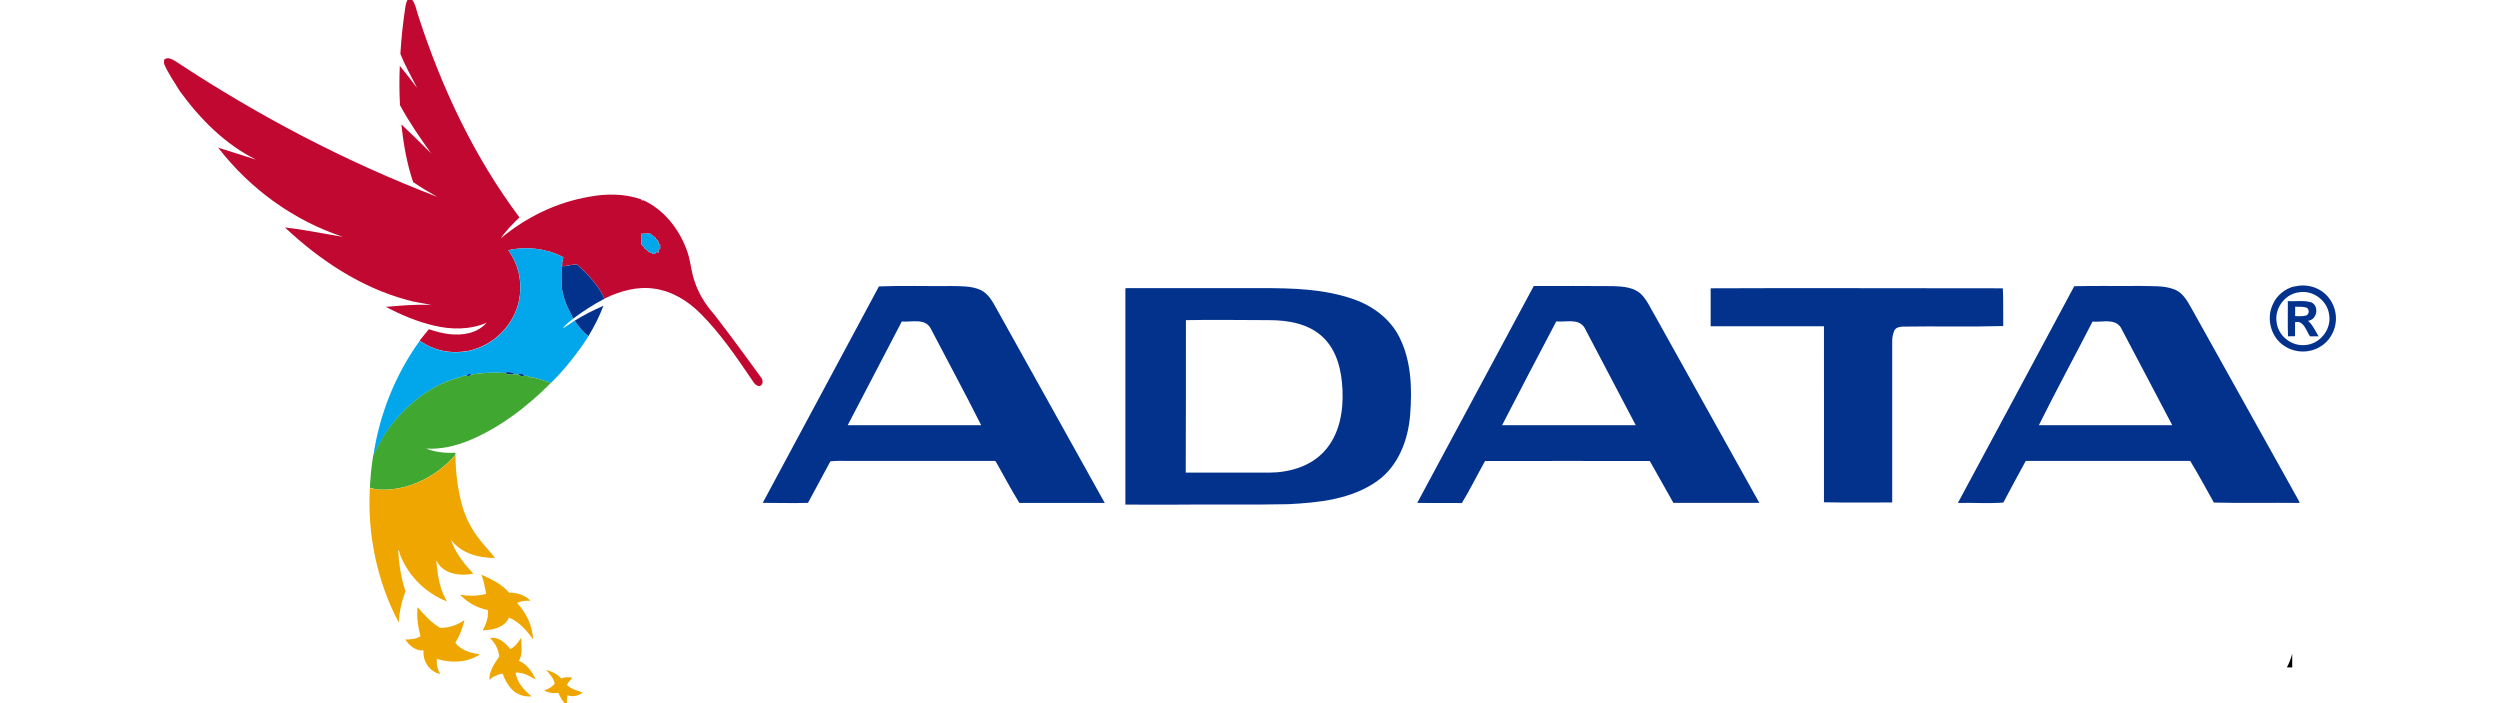 <?xml version="1.0" encoding="UTF-8"?>
<svg xmlns="http://www.w3.org/2000/svg" id="Layer_1" data-name="Layer 1" viewBox="0 0 263 74">
  <defs>
    <style>
      .cls-1 {
        fill: #c00831;
      }

      .cls-2 {
        fill: #efa600;
      }

      .cls-3 {
        fill: #01a7ea;
      }

      .cls-4 {
        fill: #03328d;
      }

      .cls-5 {
        fill: #40a731;
      }
    </style>
  </defs>
  <path d="m240.58,70.21c.25-.46.43-.94.56-1.44v1.44h-.56Z"></path>
  <g>
    <path class="cls-1" d="m42.99-.16h.25c.51.53.56,1.3.81,1.96,2.44,7.5,5.86,14.75,10.6,21.07-.71.68-1.41,1.38-1.96,2.2,2.64-2.21,5.83-3.77,9.23-4.36,1.82-.35,3.76-.36,5.53.26.02.03.06.09.08.13.03,0,.11-.03.14-.04,2.15.98,3.72,2.97,4.54,5.15.44,1.09.47,2.29.86,3.39.42,1.26,1.12,2.41,2,3.4,1.72,2.21,3.37,4.48,5.02,6.74.23.28.19.92-.29.87-.44-.1-.61-.57-.86-.89-1.59-2.34-3.21-4.69-5.21-6.7-1.31-1.33-2.99-2.38-4.87-2.65-1.81-.27-3.65.24-5.26,1.04-.66-1.4-1.73-2.55-2.88-3.58-.54-.05-1.05.17-1.58.17.01-.15.04-.46.05-.61.02-.08.06-.24.08-.32-.32-.19-.68-.33-1.03-.46-.09-.03-.27-.1-.36-.13-.07-.01-.2-.04-.26-.05-.09-.03-.28-.08-.37-.11-1.24-.27-2.55-.28-3.79,0,1,1.33,1.43,3.04,1.23,4.69-.27,2.69-2.32,5.02-4.89,5.76-.09.03-.28.08-.38.11-1.21.24-2.48.22-3.65-.21h-.01s-.02-.02-.02-.02c-.58-.17-1.1-.49-1.6-.81.33-.41.64-.81.98-1.21,1.34.47,2.82.76,4.23.41.7-.17,1.36-.54,1.84-1.09-1.73.75-3.69.74-5.5.31-1.79-.41-3.48-1.13-5.1-1.98,1.59-.13,3.19-.29,4.79-.19-.85-.21-1.73-.28-2.57-.54-4.87-1.32-9.18-4.19-12.83-7.62,2.04.22,4.06.66,6.09.98-5.19-1.71-9.79-5.06-13.12-9.38,1.33.41,2.65.85,3.98,1.26-3.26-1.62-5.89-4.28-8.01-7.2-.57-.95-1.22-1.85-1.66-2.87v-.43c.36-.36.85-.05,1.2.15,8.64,5.71,17.87,10.56,27.54,14.27-.86-.49-1.72-.99-2.54-1.56-.66-1.95-1.02-4.01-1.23-6.06,1.06.99,2.09,2.02,3.12,3.04-1.16-1.64-2.32-3.29-3.27-5.07-.08-1.38-.08-2.76-.02-4.13.63.76,1.23,1.54,1.82,2.32-.6-1.18-1.26-2.34-1.76-3.58.1-1.64.27-3.28.52-4.9.05-.35.13-.7.36-.97Zm24.49,24.74c0,.37-.05.75,0,1.13.11.16.3.27.36.47.29.09.41.52.77.35l.02.19.3-.02.04-.19c.08.01.24.04.32.06,0-.08-.03-.25-.04-.34l.2-.03c0-.11,0-.34,0-.46l-.2-.04c.2-.36-.31-.46-.33-.77-.22-.01-.33-.23-.49-.35-.32-.04-.64.02-.96,0Z"></path>
    <g>
      <path class="cls-3" d="m67.47,24.58c.32.03.64-.03.96,0,.16.12.27.33.49.35.01.32.52.41.33.77l.2.04c0,.11,0,.34,0,.46l-.2.03c0,.08.03.25.04.34-.08-.01-.24-.04-.32-.06l-.04.19-.3.02-.02-.19c-.36.17-.48-.26-.77-.35-.05-.2-.25-.31-.36-.47-.05-.38,0-.75,0-1.13Z"></path>
      <path class="cls-3" d="m53.46,26.33c1.24-.29,2.55-.28,3.79,0,.09.03.28.08.37.11.07.01.2.04.26.05.09.03.27.1.36.13.35.13.71.27,1.03.46-.02.08-.06.24-.08.32-.22.65-.02,1.33-.08,2-.16,1.47.53,2.84,1.2,4.11-.4.32-.8.64-1.12,1.04.44-.24.84-.56,1.27-.81.39.62.87,1.18,1.44,1.64-1.13,1.77-2.45,3.42-3.93,4.9-.5-.17-1-.33-1.5-.46-.09-.03-.26-.1-.35-.13-.08,0-.24.01-.32.02-.08-.05-.24-.14-.32-.18-.09,0-.26.02-.34.02-.11-.26-.41-.27-.63-.16-.09,0-.26-.02-.35-.03-.32-.23-.74-.26-1.11-.13-1.15-.06-2.31-.02-3.44.17-.22-.13-.38-.08-.49.14-.08,0-.25-.01-.33-.02-.08.04-.25.11-.33.15-2.92.73-5.41,2.67-7.24,5.02-.79.99-1.37,2.13-1.94,3.25.63-4.34,2.31-8.53,4.87-12.08.5.32,1.02.64,1.6.81,0,0,.02.01.03.02,1.16.43,2.44.46,3.65.21.09-.03.28-.08.38-.11,2.58-.74,4.62-3.08,4.89-5.76.2-1.65-.22-3.36-1.23-4.69Z"></path>
    </g>
    <g>
      <path class="cls-4" d="m57.25,26.33c.09.03.28.08.37.11-.09-.03-.28-.08-.37-.11Z"></path>
      <path class="cls-4" d="m57.88,26.49c.09.03.27.1.36.13-.09-.03-.27-.1-.36-.13Z"></path>
      <path class="cls-4" d="m59.11,29.4c.06-.66-.13-1.35.08-2-.01.15-.04.46-.05.61.53,0,1.04-.21,1.58-.17,1.15,1.03,2.21,2.17,2.88,3.58-1.15.6-2.25,1.31-3.29,2.09-.66-1.26-1.35-2.64-1.2-4.11Z"></path>
      <path class="cls-4" d="m92.48,30.13c2.51-.1,5.06-.01,7.58-.04,1.04.02,2.14-.02,3.11.42.8.38,1.24,1.2,1.65,1.94,3.8,6.82,7.61,13.64,11.4,20.46-3,0-5.99,0-8.98,0-.88-1.41-1.66-2.92-2.49-4.37l-.11-.05c-4.96,0-9.91,0-14.87,0-.8.02-1.62-.05-2.41.04-.78,1.46-1.58,2.91-2.36,4.37-1.58.05-3.17,0-4.76,0,4.07-7.6,8.17-15.18,12.23-22.78Zm2.39,3.69c-1.89,3.64-3.8,7.27-5.69,10.91,4.68,0,9.36,0,14.04,0-1.72-3.42-3.56-6.81-5.33-10.21-.61-1.08-2.02-.6-3.02-.7Z"></path>
      <path class="cls-4" d="m161.34,30.09c2.78,0,5.57-.02,8.36.01,1.02.04,2.18.1,2.96.86.64.65,1,1.51,1.46,2.28,3.65,6.55,7.31,13.11,10.96,19.66-3.01,0-6.02.01-9.04,0-.82-1.47-1.65-2.93-2.48-4.4-5.78-.02-11.56,0-17.33,0-.83,1.46-1.57,3-2.44,4.42-1.57,0-3.14,0-4.7-.01,4.09-7.61,8.18-15.21,12.26-22.82Zm-3.32,14.64c4.69,0,9.37,0,14.06,0-1.79-3.42-3.59-6.84-5.39-10.26-.63-1.02-1.99-.55-2.97-.66-1.92,3.63-3.81,7.27-5.7,10.92Z"></path>
      <path class="cls-4" d="m218.21,30.11c2.31-.06,4.64,0,6.96-.03,1.22.05,2.5-.08,3.66.4.86.37,1.31,1.25,1.75,2.02,3.52,6.32,7.05,12.63,10.57,18.95.25.49.57.95.78,1.46-3.01-.04-6.03.04-9.03-.04-.82-1.46-1.62-2.95-2.49-4.38-5.77,0-11.54,0-17.3,0-.79,1.46-1.59,2.91-2.36,4.38-1.58.12-3.19,0-4.78.04,4.07-7.6,8.18-15.19,12.24-22.8Zm1.93,3.71c-1.87,3.64-3.84,7.26-5.65,10.91,4.68-.01,9.35,0,14.03,0-1.81-3.43-3.6-6.87-5.42-10.29-.66-.98-1.98-.51-2.96-.61Z"></path>
      <path class="cls-4" d="m241.4,30.14c1.1-.29,2.33,0,3.18.75.77.69,1.21,1.73,1.16,2.76-.04,1.15-.69,2.29-1.7,2.85-1.15.69-2.69.63-3.79-.15-1.36-.91-1.85-2.84-1.16-4.31.41-.96,1.29-1.68,2.3-1.92Zm.46.61c-1.51.17-2.63,1.74-2.35,3.22.19,1.39,1.56,2.46,2.96,2.33,1.56-.07,2.81-1.63,2.56-3.16-.16-1.5-1.69-2.65-3.17-2.39Z"></path>
      <path class="cls-4" d="m118.39,30.36l.07-.05c4.75.01,9.51,0,14.26,0,3.25,0,6.58.08,9.68,1.17,2.02.7,3.87,2.07,4.83,4.02,1.25,2.5,1.33,5.39,1.12,8.13-.21,2.63-1.23,5.38-3.45,6.96-2.71,1.94-6.16,2.29-9.39,2.45-4.03.09-8.07,0-12.1.05-1.67,0-3.35.01-5.02-.01,0-7.57,0-15.14,0-22.72Zm6.37,3.3c0,5.35,0,10.71-.02,16.06,2.93,0,5.86,0,8.79,0,2.11-.01,4.35-.65,5.8-2.26,1.57-1.72,2.01-4.17,1.9-6.43-.08-1.97-.55-4.1-2.02-5.52-1.49-1.45-3.67-1.83-5.68-1.83-2.93,0-5.86-.06-8.78,0Z"></path>
      <path class="cls-4" d="m179.95,30.33c10.25-.05,20.5.01,30.75,0,.06,1.32.02,2.64.04,3.97-3.51.1-7.06,0-10.58.06-.32.02-.69.08-.86.38-.14.33-.23.68-.24,1.05,0,5.69,0,11.38,0,17.07-2.39,0-4.79.03-7.18-.02.02-6.17-.01-12.35,0-18.52-3.97-.01-7.95,0-11.92,0,0-1.32,0-2.64,0-3.96Z"></path>
      <path class="cls-4" d="m240.68,31.68c.82.05,1.68-.12,2.48.13.86.41.59,1.84-.36,1.94.51.44.77,1.07,1.12,1.63-.31,0-.61,0-.91,0-.4-.57-.66-1.73-1.57-1.48.01.49,0,.98,0,1.47-.25,0-.5,0-.74.01-.05-1.23-.01-2.48-.02-3.71Zm.77.59c0,.33,0,.66,0,.99.39,0,.79.03,1.17-.07.33-.15.34-.66.03-.83-.39-.11-.8-.09-1.2-.09Z"></path>
      <path class="cls-4" d="m60.46,33.73c.97-.59,1.98-1.12,3.02-1.56-.42,1.12-.97,2.18-1.58,3.2-.57-.46-1.05-1.02-1.44-1.64Z"></path>
      <path class="cls-4" d="m45.74,36.67h.02s.01.02.01.02c0,0-.02-.01-.03-.02Z"></path>
      <path class="cls-4" d="m49.42,36.9c.09-.03.28-.08.38-.11-.09.03-.28.08-.38.11Z"></path>
      <path class="cls-4" d="m53.05,39.23c.37-.14.79-.1,1.11.13-.38.12-.76.03-1.11-.13Z"></path>
      <path class="cls-4" d="m49.11,39.54c.11-.22.27-.27.49-.14-.14.14-.3.19-.49.14Z"></path>
      <path class="cls-4" d="m54.5,39.39c.22-.12.53-.1.63.16-.23.08-.45-.02-.63-.16Z"></path>
      <path class="cls-4" d="m48.44,39.67c.08-.04.25-.11.33-.15-.08.04-.25.11-.33.15Z"></path>
      <path class="cls-4" d="m55.48,39.52c.08.05.24.14.32.18-.08-.05-.24-.14-.32-.18Z"></path>
      <path class="cls-4" d="m56.12,39.68c.09.03.26.1.35.13-.09-.03-.26-.1-.35-.13Z"></path>
    </g>
    <path class="cls-5" d="m49.6,39.4c1.14-.19,2.29-.23,3.44-.17.35.16.73.25,1.11.13.09,0,.26.02.35.03.18.14.4.23.63.16.08,0,.26-.02.34-.02.08.05.24.14.32.18.08,0,.24-.01.32-.02.09.03.26.1.35.13.51.13,1.01.29,1.5.46-2.52,2.52-5.41,4.76-8.74,6.11-1.39.55-2.89.9-4.39.8.96.39,2.03.49,3.07.44,0,.06,0,.17,0,.23-2.07,2.38-5.22,3.93-8.41,3.62-.19-.07-.39-.13-.58-.17.05-1.13.17-2.25.34-3.36.57-1.13,1.15-2.26,1.94-3.25,1.83-2.35,4.32-4.29,7.24-5.02.08-.04.25-.11.33-.15.08,0,.25.01.33.02.19.05.35,0,.49-.14Z"></path>
    <g>
      <path class="cls-2" d="m39.51,51.48c3.19.31,6.34-1.24,8.41-3.62,0,1.81.23,3.63.71,5.37.39,1.36,1.08,2.64,1.99,3.73.46.6,1.01,1.12,1.45,1.74-1.7.01-3.56-.49-4.62-1.91.44,1.38,1.38,2.52,2.34,3.56-1.39.29-3.24.04-3.89-1.41.11,1.49.34,3.02,1.12,4.33-2.16-.83-3.96-2.58-4.85-4.72-.12-.23-.11-.54-.29-.73.08,1.49.31,2.97.78,4.39-.41,1.05-.65,2.16-.71,3.28-2.29-4.32-3.31-9.28-3.04-14.15.15.04.45.11.6.15Z"></path>
      <path class="cls-2" d="m50.65,60.45c1.05.5,2.14.98,2.9,1.9.83-.01,1.69.24,2.26.86-.48-.05-.98,0-1.41.23.98,1.05,1.61,2.4,1.69,3.84-.66-.94-1.46-1.86-2.55-2.31-.45,1.07-1.73,1.3-2.76,1.35.35-.65.64-1.39.53-2.15-1.11-.2-2.14-.79-2.91-1.6.91.14,1.85.14,2.75-.09-.13-.69-.28-1.37-.49-2.03Z"></path>
      <path class="cls-2" d="m43.93,63.86c.69.82,1.43,1.63,2.36,2.19.92.01,1.84-.28,2.58-.83-.2.84-.51,1.66-.97,2.4.59.79,1.57,1.07,2.5,1.2v.08c-1.33.83-3.01.87-4.44.41-.05.56.04,1.15.38,1.6-1.14-.21-1.9-1.36-1.78-2.49-.82.08-1.51-.49-1.92-1.15.54,0,1.13-.02,1.59-.34-.26-1.01-.41-2.04-.3-3.09Z"></path>
      <path class="cls-2" d="m51.55,67.12c.91-.16,1.61.51,2.13,1.15.53-.2.84-.74,1.15-1.18.01.81.2,1.7-.24,2.44.87.33,1.39,1.16,1.77,1.96-.65-.35-1.36-.82-2.12-.72.15,1.05.91,1.84,1.68,2.49-.75.07-1.54-.19-2.07-.73-.44-.48-.77-1.06-.97-1.67-.52.09-1.03.29-1.4.68-.02-.94.52-1.73,1.04-2.46-.08-.74-.41-1.45-.97-1.95Z"></path>
      <path class="cls-2" d="m57.45,70.47c.6.17,1.18.43,1.6.91.36-.17.76-.16,1.15-.09-.17.27-.45.47-.57.78.48.42,1.09.59,1.68.78-.45.35-1.06.51-1.61.29-.07.33-.07.67-.06,1.01h-.03c-.44-.31-.65-.81-.88-1.27-.51.09-1.04,0-1.49-.23.42-.17.86-.36,1.12-.75-.13-.57-.54-1-.9-1.42Z"></path>
    </g>
  </g>
</svg>
